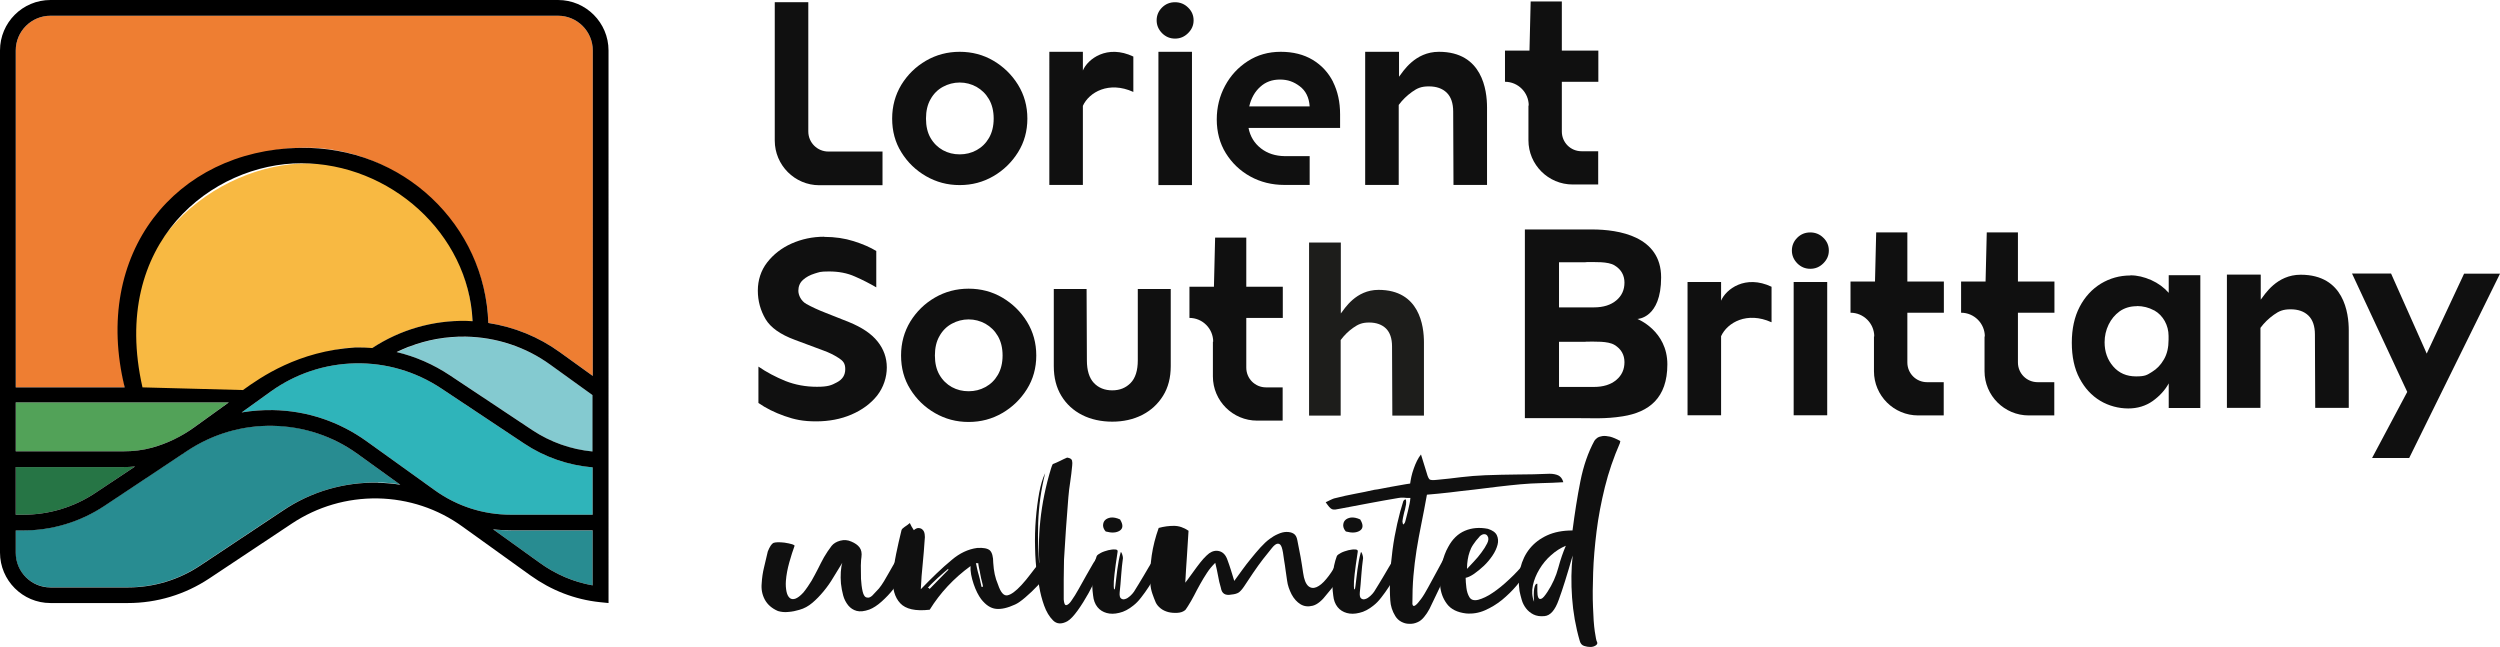 <?xml version="1.0" encoding="UTF-8"?>
<svg xmlns="http://www.w3.org/2000/svg" version="1.1" viewBox="0 0 1684.4 435.9">
  <defs>
    <style>
      .cls-1 {
        fill: #ee7e32;
      }

      .cls-2 {
        fill: #f8b942;
      }

      .cls-3 {
        fill: #2fb4ba;
      }

      .cls-4 {
        fill: #267545;
      }

      .cls-5 {
        fill: #1d1d1b;
      }

      .cls-6 {
        fill: #288c91;
      }

      .cls-7 {
        fill: #52a258;
      }

      .cls-8 {
        fill: #101010;
      }

      .cls-9 {
        fill: #84cad0;
      }
    </style>
  </defs>
  <!-- Generator: Adobe Illustrator 28.7.1, SVG Export Plug-In . SVG Version: 1.2.0 Build 142)  -->
  <g>
    <g id="Calque_1">
      <g>
        <g>
          <path class="cls-8" d="M535.3,367.9c-1.1,3-2.3,6.7-3.5,11-1.2,4.3-2,8.5-2.3,12.5-.2,2.7,0,5.1.4,7.1.4,2,1.1,3.4,2.1,4.3,1,.9,2.2,1.1,3.8.6,1.5-.5,3.4-1.9,5.5-4.2,2.1-2.6,3.9-5.3,5.5-7.9,1.5-2.7,3-5.4,4.3-8,1.3-2.7,2.7-5.3,4.1-7.9,1.5-2.6,3.2-5.1,5.1-7.6,1.3-1.6,3.2-2.8,5.8-3.5,2.6-.7,5.1-.5,7.5.6,2.4,1,4.3,2.3,5.5,3.9,1.2,1.6,1.7,3.8,1.3,6.6-.2.8-.3,2.7-.4,5.6,0,2.9,0,5.9.1,9,.2,3.1.5,5.9,1.1,8.5.6,2.6,1.6,4,3,4.1,1.1.3,2.3-.2,3.5-1.3,1.2-1.2,2.7-2.8,4.5-4.8,1.1-1.4,2.3-3,3.4-4.9,1.1-1.9,2.2-3.8,3.3-5.7,1.1-1.9,2-3.6,2.9-5.1.9-1.6,1.7-2.8,2.3-3.6,1.6-1.9,3.4-2.6,5.2-2.2,1.9.5,2.7,2,2.6,4.6-.5,2.1-1.7,4.7-3.5,7.8-1.9,3.2-4,6.3-6.4,9.4-2.4,3.1-5.1,5.9-8,8.5-2.9,2.6-5.7,4.4-8.3,5.4-3.4,1.2-6.2,1.5-8.5.9-2.3-.6-4.2-1.9-5.7-3.7-1.5-1.9-2.7-4.1-3.4-6.7-.7-2.6-1.2-5.3-1.5-8-.2-2.7-.3-5.4-.1-7.9.2-2.5.5-4.6,1-6.1-1.9,3.2-3.9,6.4-6,9.8-2,3.4-4.2,6.5-6.6,9.4-2.4,2.9-4.9,5.5-7.5,7.7-2.7,2.3-5.6,3.9-8.9,4.8-2.3.7-4.7,1.2-7.3,1.4-2.6.3-4.9,0-7-.6-4.2-1.8-7.1-4.4-8.9-7.7-1.8-3.4-2.5-7-2.1-11,.2-3.6.7-7.2,1.6-10.8.9-3.6,1.7-7.2,2.5-10.6,1.3-3.3,2.6-5.2,3.8-5.8,1.3-.5,3.8-.6,7.4-.2,2.1.3,3.8.7,5.2,1.1,1.4.5,1.9.9,1.6,1.3Z"/>
          <path class="cls-8" d="M653.9,381.4c-11.3,8.2-20.5,18.1-27.5,29.4-9.6,1.1-16.2-.4-19.9-4.4-3.7-4-5.3-9.8-4.9-17.2.3-5.4,1.1-10.7,2.2-16.1,1.1-5.4,2.3-10.6,3.6-15.9.2-.7.9-1.4,2.1-2.2,1.2-.8,2.4-1.6,3.5-2.6.3.7.7,1.5,1.2,2.4.5.9,1,1.7,1.5,2.4,1.3-1.1,2.5-1.6,3.5-1.4,1.1.1,1.8.5,2.3,1,.8.7,1.3,1.7,1.5,3.1.2,1.4.2,2.7,0,3.9-.3,5.2-.8,10.5-1.3,15.9-.6,5.4-1,11.1-1.3,17.3,3.7-3.8,7.2-7.4,10.6-10.6,3.3-3.2,6.8-6.3,10.3-9.2,5.3-4.5,11-7.2,17-8,4.2-.3,7.1.3,8.6,1.6,1.5,1.4,2.3,4.2,2.3,8.4.2,2.9.5,5.5,1,7.7.5,2.3,1.2,4.6,2.2,6.9,1.8,5.4,3.9,7.8,6.4,7.3,2.5-.5,5.6-2.8,9.4-6.9,2.1-2.3,4.2-4.8,6.2-7.5,2-2.7,4-5.2,6-7.5.8-1,1.7-2,2.8-3,1.1-1,2.1-1.8,3.2-2.2,1.1-.4,2.1-.4,3,0,1,.4,1.9,1.4,2.9,3.1-1,2.3-2.7,5-5.1,8.1-2.4,3.1-5.1,6.1-7.9,9.2-2.8,3-5.7,5.7-8.5,8.1-2.8,2.4-5.1,4-6.9,4.8-5,2.3-9.3,3.3-12.9,2.9-3.6-.4-6.9-2.6-10-6.6-.8-1.1-1.7-2.5-2.6-4.3-.9-1.8-1.7-3.7-2.4-5.8s-1.3-4.2-1.7-6.4c-.4-2.2-.5-4.2-.4-6ZM625.2,396.1c.6,0,1,.3,1,.8.2-.1.9-.9,2.2-2.2,1.3-1.3,2.7-2.7,4.1-4.2,1.5-1.5,2.8-2.9,4.1-4.2,1.3-1.3,2.1-2.1,2.4-2.4-.2-.1-.2-.3-.1-.4,0-.1,0-.2-.1-.2-.3.3-1.2,1-2.6,2.2-1.4,1.2-2.8,2.5-4.4,3.9-1.5,1.4-3,2.8-4.3,4.1-1.3,1.3-2.1,2.2-2.4,2.6ZM659.2,379.4c-.3,0-.6,0-.9.1-.2,0-.5,0-.8-.1.2.5.4,1.6.7,3.1.3,1.5.7,3.1,1.2,4.8.5,1.7.9,3.4,1.2,4.9.3,1.6.6,2.6.7,3.2.2,0,.3,0,.4-.1,0,0,.3,0,.6.1,0-.5-.2-1.6-.6-3.1-.4-1.5-.8-3.1-1.1-4.8-.3-1.7-.6-3.4-1-4.9-.3-1.6-.5-2.6-.5-3.2Z"/>
          <path class="cls-8" d="M740.4,374.7c1.6-.8,2.7-.6,3.2.6.5,1.2.6,2.1.5,2.5-1,2.1-2.4,5.1-4.3,9.2-1.9,4.1-4,8.2-6.3,12.5-2.4,4.3-4.8,8.2-7.4,11.8-2.6,3.6-4.9,6.1-7,7.3-3.9,2.1-7.1,1.9-9.6-.6-2.5-2.5-4.5-5.8-6-10-1.5-4.2-2.6-8.4-3.3-12.8s-1.3-7.3-1.6-9c-.6-4.9-1.1-10.6-1.2-17.1-.2-6.5,0-12.9.5-19.3.5-6.4,1.3-12.4,2.3-17.9,1.1-5.6,2.4-9.9,4-13.1-2.8,11.1-4.3,22.2-4.7,33.4-.4,11.1,0,22.4,1.3,34-2.3-23.6.2-47.1,7.3-70.4.2-.7.4-1.3.6-1.8.2-.5.4-.9.6-1.3,1.8-.7,3.4-1.4,5-2.2,1.5-.8,3.1-1.5,4.7-2.2,1.9.3,3,.9,3.3,2,.2,1,.3,2.2.1,3.4-.3,3.6-.8,7.2-1.3,10.8-.6,3.6-1,7.2-1.3,10.8-1.1,13.6-2.1,27.5-2.9,41.6,0,1.8,0,3.8-.1,6.2,0,2.3-.1,4.7-.1,7.2v13.6c.2,2.7.8,4,1.8,3.8,1.1-.2,2.3-1.3,3.6-3.3,1.4-2,3-4.5,4.7-7.6,1.8-3.1,3.5-6.2,5.2-9.3,1.7-3.1,3.3-5.8,4.7-8.2,1.5-2.4,2.7-3.9,3.6-4.6Z"/>
          <path class="cls-8" d="M781.7,381.7c-1,1.8-2.1,3.9-3.4,6.4-1.3,2.5-2.8,4.9-4.4,7.4-1.6,2.5-3.3,4.8-5,7-1.7,2.2-3.4,4-5.2,5.4-3.2,2.6-6.4,4.3-9.6,5-3.2.8-6,.8-8.5.1-2.5-.7-4.6-2-6.2-4-1.6-2-2.6-4.6-2.9-7.7-.6-4.3-.8-8.8-.4-13.5.4-4.7,1.3-9.1,2.8-13.1.3-.7,1.3-1.4,2.8-2.2,1.5-.8,3.2-1.3,5-1.8,1.8-.4,3.3-.6,4.6-.5,1.3,0,1.9.6,1.7,1.5-1,6.5-1.7,11.5-2.1,15.2-.4,3.7-.6,6.4-.5,8,0,1.6.2,2.4.5,2.2s.4-1.1.6-2.6c.3-2.7.8-6.3,1.3-10.7.6-4.4,1.3-8.3,2.3-11.7.2-.4.4,0,.9,1.1.4,1.2.6,2.1.6,2.8-.5,3.6-.9,7.4-1.2,11.6-.3,4.2-.6,8-1,11.4-.2,2.2.1,3.6.9,4.2s1.7.8,2.8.4c1.1-.3,2.2-1,3.3-2,1.1-1,1.9-1.9,2.6-2.9,2.1-3.3,4.3-7,6.7-11,2.3-4,4.4-7.5,6.2-10.4.3-.5,1-1,2.1-1.4,1.1-.4,2-.5,2.8-.3.8.2,1.3.8,1.6,1.6.2.9-.3,2.3-1.6,4.2ZM754.7,350.1c2.1,3.4,2,5.9-.2,7.4-2.3,1.5-5.4,1.7-9.5.6-1.1-1.2-1.7-2.5-1.8-3.9,0-1.4.3-2.6,1.2-3.6.9-1,2.2-1.6,4-1.9,1.8-.2,3.9.2,6.3,1.3Z"/>
          <path class="cls-8" d="M907.5,383.1c-1.9,2.7-4.1,5.6-6.3,8.4-2.3,2.9-4.6,5.8-7,8.6-3.4,4.5-6.6,7.2-9.7,8-3.1.8-5.8.5-8.3-1-2.4-1.5-4.4-3.7-6-6.7-1.5-3-2.6-6-3-9.2-.3-2.3-.6-4.6-1-6.9-.3-2.3-.6-4.5-1-6.7-.5-4.1-1-7-1.6-8.8-.6-1.7-1.4-2.5-2.6-2.5-1.1,0-2.5,1-4,2.9-1.5,1.9-3.5,4.4-6,7.5-2.1,2.7-4.3,5.8-6.7,9.3-2.3,3.4-4.4,6.5-6.2,9.3-1.3,1.9-2.5,3.2-3.5,3.9-1.1.7-2.7,1.2-5,1.4-4.1.8-6.4-.7-7-4.5-.8-2.7-1.5-5.5-1.9-8.1-.5-2.7-1.1-5.6-1.9-8.8-2.1,2.1-4,4.3-5.6,6.8-1.6,2.5-3.2,5-4.6,7.6-1.5,2.6-2.8,5.2-4.1,7.7-1.3,2.5-2.7,4.9-4.1,7.1-.5.7-.9,1.3-1.2,1.8-.3.5-.6.9-1,1.1-1.3,1-3,1.5-5,1.6-2,.1-4,0-6-.5-1.9-.5-3.7-1.3-5.2-2.5-1.5-1.2-2.6-2.5-3.3-4-.8-1.9-1.6-3.9-2.3-6s-1.2-4.3-1.3-6.6c-.3-6.6,0-13,.9-19.1s2.5-12.4,4.7-18.5c3.6-1,7-1.4,10.3-1.4s6.6,1.1,9.8,3.3c-.3,5.8-.7,11.6-1.1,17.4-.4,5.8-.8,11.7-1.1,17.6,1-1.2,2.1-2.8,3.5-4.7,1.4-1.9,2.8-3.9,4.3-5.9,1.5-2,2.9-3.8,4.4-5.5,1.5-1.6,2.8-2.9,3.9-3.7,2.3-1.6,4.6-2.1,7-1.4,2.4.7,4.2,2.6,5.3,5.8.8,2.2,1.6,4.4,2.3,6.7s1.5,4.8,2.3,7.5c1.6-2.2,3.4-4.6,5.3-7.3s4-5.3,6.1-7.9c2.1-2.6,4.2-5.1,6.3-7.4,2.1-2.3,4.2-4.3,6.3-5.8,1.6-1.2,3.4-2.3,5.5-3.2,2-.9,3.9-1.4,5.7-1.4,1.8,0,3.4.3,4.7,1.1,1.4.8,2.2,2.3,2.6,4.5.8,4,1.5,7.8,2.2,11.3.6,3.6,1.2,7.1,1.7,10.7.6,4.4,1.8,7.3,3.4,8.8,1.6,1.4,3.5,1.7,5.6.8,2.1-.9,4.3-2.7,6.6-5.5,2.3-2.7,4.5-6,6.6-9.9.8-1.5,1.9-2.6,3.3-3.2,1.4-.6,2.6-.8,3.6-.5,1.1.3,1.7,1,2.1,2.1.3,1.1-.2,2.5-1.7,4.3Z"/>
          <path class="cls-8" d="M943.5,381.7c-1,1.8-2.1,3.9-3.4,6.4-1.3,2.5-2.8,4.9-4.4,7.4-1.6,2.5-3.3,4.8-5,7-1.7,2.2-3.4,4-5.2,5.4-3.2,2.6-6.4,4.3-9.6,5-3.2.8-6,.8-8.5.1-2.5-.7-4.6-2-6.2-4-1.6-2-2.6-4.6-2.9-7.7-.6-4.3-.8-8.8-.4-13.5.4-4.7,1.3-9.1,2.8-13.1.3-.7,1.3-1.4,2.8-2.2,1.5-.8,3.2-1.3,5-1.8,1.8-.4,3.3-.6,4.6-.5,1.3,0,1.9.6,1.7,1.5-1,6.5-1.7,11.5-2.1,15.2-.4,3.7-.6,6.4-.5,8,0,1.6.2,2.4.5,2.2s.4-1.1.6-2.6c.3-2.7.8-6.3,1.3-10.7.6-4.4,1.3-8.3,2.3-11.7.2-.4.4,0,.9,1.1.4,1.2.6,2.1.6,2.8-.5,3.6-.9,7.4-1.2,11.6-.3,4.2-.6,8-1,11.4-.2,2.2.1,3.6.9,4.2s1.7.8,2.8.4c1.1-.3,2.2-1,3.3-2,1.1-1,1.9-1.9,2.6-2.9,2.1-3.3,4.3-7,6.7-11,2.3-4,4.4-7.5,6.2-10.4.3-.5,1-1,2.1-1.4,1.1-.4,2-.5,2.8-.3.8.2,1.3.8,1.6,1.6.2.9-.3,2.3-1.6,4.2ZM916.5,350.1c2.1,3.4,2,5.9-.2,7.4-2.3,1.5-5.4,1.7-9.5.6-1.1-1.2-1.7-2.5-1.8-3.9,0-1.4.3-2.6,1.2-3.6.9-1,2.2-1.6,4-1.9,1.8-.2,3.9.2,6.3,1.3Z"/>
          <path class="cls-8" d="M950.3,335.5c-1.8,0-3.3,0-4.5-.2-1.2-.1-2.4,0-3.5.2-6.6,1.1-13.2,2.3-19.6,3.5-6.4,1.2-12.9,2.5-19.6,3.7-1.5.3-2.6.5-3.4.6-.8.1-1.5,0-2.2-.2-.6-.3-1.3-.8-1.9-1.5-.6-.8-1.5-1.8-2.4-3.2,1.1-.5,2.2-1.1,3.3-1.6,1.1-.5,2.1-1,3.3-1.2,4.4-1.1,8.7-2.1,13.1-2.9,4.4-.8,8.7-1.7,13.1-2.7,1.3-.1,2.9-.4,4.9-.8,1.9-.4,4.1-.8,6.3-1.2,2.3-.4,4.5-.8,6.8-1.2,2.3-.4,4.3-.8,6.1-1,.2-1.2.4-2.7.8-4.5.4-1.8.9-3.6,1.6-5.5.6-1.9,1.4-3.6,2.2-5.3.8-1.6,1.7-3.1,2.7-4.3l3.9,12.6c.6,2.3,1.3,3.7,1.9,4.2.6.5,2.3.6,4.9.3,5.5-.5,10.9-1.1,16.3-1.8,5.3-.6,10.8-1.1,16.3-1.3,7.3-.3,14.5-.4,21.7-.5,7.2,0,14.5-.2,21.7-.5,2.3,0,4.2.4,5.8,1.1,1.6.8,2.8,2.3,3.4,4.6-4.9.3-9.7.5-14.6.6-4.9.1-9.6.4-14.3.8-4.7.4-9.7,1-15.1,1.6-5.3.7-10.8,1.3-16.3,2-5.5.6-10.9,1.2-16.3,1.9-5.3.6-10.4,1.1-15.3,1.5-1.3,7.3-2.6,13.9-3.8,19.9-1.2,6-2.3,11.8-3.2,17.5-.9,5.7-1.6,11.5-2.1,17.3-.5,5.8-.7,12.2-.7,19,.3,1.4,1,1.6,2.1.8,1.1-.8,2.3-2.3,3.8-4.3s3-4.6,4.6-7.5c1.6-3,3.2-5.9,4.9-9,1.6-3,3.1-5.8,4.5-8.3,1.4-2.5,2.5-4.5,3.3-5.9,1.8.5,2.9,1.4,3.4,2.6.5,1.2.5,2.3,0,3.4l-15.1,31.5c-1.1,2.1-2.3,3.8-3.6,5.4-1.3,1.6-2.8,2.9-4.6,3.6-1.8.8-3.6,1.1-5.5,1-1.9,0-3.6-.5-5.3-1.4-1.7-.9-3-2.2-4-3.8-2.1-3.4-3.2-7-3.4-10.7-.3-4.5-.4-9.7-.1-15.6.2-5.9.8-11.9,1.6-18.1.8-6.2,1.9-12.1,3.2-17.9,1.3-5.8,2.7-10.8,4.1-15.2.3-.5.7-.9,1.2-1.1.5-.2.7.4.7,1.8s-.1,1.9-.4,3.1c-.2,1.2-.5,2.5-.9,3.7-.3,1.2-.6,2.4-.8,3.6-.2,1.2-.4,2.1-.4,2.8.2,1.4.4,2,.7,1.8.3-.2.6-.6,1-1.3.2-.4.4-1.4.8-2.9.4-1.5.8-3.1,1.2-4.8.4-1.7.8-3.4,1.1-4.9.3-1.6.5-2.7.5-3.4Z"/>
          <path class="cls-8" d="M1029,385.2c-1.9,2.9-4.4,6-7.3,9.5-2.9,3.4-6.2,6.6-9.7,9.5-3.6,2.9-7.4,5.2-11.5,7-4.1,1.8-8.4,2.5-12.8,2.1-5.8-.7-10.1-2.8-12.8-6.4-2.7-3.6-4.2-7.7-4.6-12.4-.4-4.7,0-9.4,1.1-14.2,1.1-4.8,2.6-8.8,4.4-11.9,2.8-5.2,6.5-8.8,11.2-10.8,4.7-2,9.9-2.4,15.5-1.3,3.1,1,5.1,2.4,6,4.3.9,1.9,1.1,4.1.5,6.4-.6,2.3-1.7,4.8-3.4,7.3-1.7,2.5-3.6,4.8-5.8,6.9-2.2,2.1-4.4,3.8-6.6,5.4-2.2,1.5-4.1,2.4-5.7,2.7,0,1.9.2,4.2.5,6.7.3,2.5,1,4.6,1.9,6.1,1.1,2.1,3.2,2.7,6.1,2,2.9-.8,6.2-2.3,9.7-4.7,3.6-2.4,7.3-5.4,11.2-9.1,3.9-3.6,7.4-7.4,10.7-11.4,2.4-2.1,4-3.1,4.7-3,.7,0,1,.7.7,1.8-.2,1.1-.8,2.4-1.7,4-.9,1.6-1.7,2.8-2.3,3.8ZM996.9,361.5c-1.8,1.9-3.2,3.7-4.3,5.4-1.1,1.6-1.9,3.3-2.4,4.9-.6,1.6-1,3.4-1.3,5.2-.3,1.9-.5,3.9-.5,6.3,1.1-1.2,2.6-2.8,4.5-4.8,1.9-2,3.6-4,5.2-6.2,1.6-2.1,2.9-4.2,3.9-6.2,1-2,1.1-3.7.2-5-.5-.8-1.2-1.2-2.2-1.2s-2,.5-3.2,1.6Z"/>
          <path class="cls-8" d="M1074.4,296.8c.3-.5.9-1.1,1.8-1.8.9-.6,2.1-1,3.5-1.2s3.2,0,5.1.4c1.9.5,4.3,1.5,7,3-.2.1-.2.3-.2.4s0,.3-.1.5c0,.2-.1.4-.1.5-4.2,9.6-7.6,19.5-10.1,29.6-2.5,10.2-4.4,20.1-5.6,29.8-1.2,9.7-2,18.9-2.3,27.7-.3,8.8-.4,16.5-.1,23.3.2,6.7.6,12.2,1.2,16.4.6,4.2,1.1,6.6,1.6,7.3.3.8,0,1.5-1,2.2-1,.6-2.1,1-3.5,1-1.4,0-2.8-.2-4.3-.7-1.5-.5-2.4-1.6-2.9-3.3-2.8-9.6-4.5-19.4-5.2-29.2-.7-9.9-.6-19.4.4-28.4-3.7,12.9-6.8,22.9-9.4,29.9-2.5,7-5.7,10.6-9.6,10.9-2.9.3-5.4-.1-7.4-1.1-2-1-3.7-2.4-5-4.1-1.3-1.7-2.3-3.6-2.9-5.7-.6-2.1-1.1-4-1.5-6-.8-5.5-.6-10.7.6-15.6,1.2-4.9,3.3-9.3,6.3-13,3-3.7,6.9-6.7,11.7-8.9,4.8-2.2,10.5-3.3,17.1-3.3,1.5-11.5,3.2-22.6,5.3-33.1,2.1-10.6,5.3-19.7,9.5-27.4ZM1033.6,405.3c-.3-3.6-.3-6.5.1-8.8.4-2.3,1.1-3.3,2.1-3.2v5c0,1.9.2,3.3.6,4.2.4,1,1.1,1.3,2.1.9,1-.3,2.3-1.9,4.1-4.6,3.4-5.2,5.8-10.6,7.3-16.2,1.5-5.6,3.2-10.5,5.1-14.9-3.6,1.5-6.9,3.6-10,6.4-3.1,2.7-5.7,5.9-7.8,9.4-2.1,3.5-3.6,7.1-4.4,10.9-.8,3.8-.6,7.4.7,10.8Z"/>
        </g>
        <g>
          <path class="cls-4" d="M64.4,332l26.6-17.7c-2.7.2-5.5.4-8.3.4H10.6v32.1h5c17.4,0,34.3-5.1,48.8-14.8Z"/>
          <path class="cls-6" d="M183.8,286.8c-20.6-.4-40.6,5.5-57.8,16.9l-55.8,37.1c-16.3,10.8-35.2,16.5-54.7,16.5h-5v15c0,12.9,10.5,23.4,23.4,23.4h52.2c17.4,0,34.3-5.1,48.8-14.8l55.8-37.1c19-12.6,41.1-19,63.8-18.7,5,0,10,.5,15,1.3l-28.7-20.7c-16.7-12-36.5-18.6-57.1-19Z"/>
          <path class="cls-2" d="M163.7,262.9c20.8-10.6,50.4-28.5,75.7-28.7.7,0,1.4,0,2.1,0,3.1,0,6.2.1,9.3.4,18.8-12.4,40.7-18.7,63.3-18.3,1.4,0,2.9,0,4.3.2-2.7-59.1-51.6-106.4-111.4-106.4s-135.5,53.5-118.9,152.9h75.6Z"/>
          <path class="cls-7" d="M102.4,301.6c10.1-2.8,19.6-7.3,28.1-13.5l23.6-17H10.6v33h72.1c7,0,13.6-.8,19.7-2.5Z"/>
          <path class="cls-1" d="M375.9,10.6H34c-12.9,0-23.4,10.5-23.4,23.4v227h73.5c-22.8-114.1,59-161.9,122.9-161.5,62.6.4,119.9,52.6,122,118.1,17.3,2.7,33.8,9.3,48.2,19.7l22.2,16V34c0-12.9-10.5-23.4-23.4-23.4Z"/>
          <path class="cls-6" d="M332.2,356.6l31.3,22.5c10.9,7.9,23,13,35.8,15.3v-37h-55c-4.1,0-8.1-.3-12.1-.7Z"/>
          <path class="cls-9" d="M313.9,226.9c-16.2-.3-32.1,3.3-46.5,10.4,12.7,3,24.8,8.3,35.8,15.6l55.8,37.1c12,8,25.9,12.9,40.4,14.3v-38l-28.3-20.4c-16.7-12-36.5-18.6-57.1-19Z"/>
          <path class="cls-3" d="M297.3,261.7c-17.2-11.4-37.2-17.3-57.8-16.9-20.6.4-40.4,6.9-57.1,19l-19.6,14.1c6.9-1.2,14-1.7,21.1-1.6,22.8.4,44.6,7.7,63.1,21l45.8,32.9c15.1,10.9,32.9,16.6,51.5,16.6h55v-31.9c-16.6-1.5-32.5-7-46.2-16.1l-55.8-37.1Z"/>
          <path d="M375.9,0H34C15.2,0,0,15.2,0,34v338.3c0,18.7,15.2,34,34,34h52.2c19.5,0,38.4-5.7,54.7-16.5l55.8-37.1c17.2-11.4,37.1-17.2,57.8-16.9,20.6.4,40.4,6.9,57.1,19l45.8,32.9c14.1,10.1,29.8,16.2,46.7,18l5.9.6V34c0-18.7-15.2-34-34-34ZM96,261c-22.2-97.9,47.3-151,107-151s112.8,47.3,115.4,106.4c-1.4,0-2.9-.1-4.3-.2-22.5-.4-44.4,5.9-63.3,18.3-3.1-.3-6.2-.4-9.3-.4s-1.4,0-2.1,0c-38.5,2.4-63.6,20-75.7,28.7M10.6,271.1h143.6l-23.6,17c-8.5,6.1-18,10.7-28.1,13.5-6.1,1.7-12.7,2.5-19.7,2.5H10.6v-33ZM10.6,314.7h72.1c2.8,0,5.6-.1,8.3-.4l-26.6,17.7c-14.5,9.7-31.4,14.8-48.8,14.8h-5v-32.1ZM254.6,325.2c-22.8-.4-44.9,6-63.8,18.7l-55.8,37.1c-14.5,9.7-31.4,14.8-48.8,14.8h-52.2c-12.9,0-23.4-10.5-23.4-23.4v-15h5c19.5,0,38.4-5.7,54.7-16.5l55.8-37.1c17.2-11.4,37.2-17.3,57.8-16.9,20.6.4,40.4,6.9,57.1,19l28.7,20.7c-4.9-.8-9.9-1.2-15-1.3ZM399.3,394.4c-12.9-2.3-24.9-7.4-35.8-15.3l-31.3-22.5c4,.5,8,.7,12.1.7h55v37ZM399.3,346.8h-55c-18.6,0-36.4-5.7-51.5-16.6l-45.8-32.9c-18.5-13.3-40.3-20.6-63.1-21-7.1-.1-14.2.4-21.1,1.6l19.6-14.1c16.7-12,36.5-18.6,57.1-19,20.6-.4,40.6,5.5,57.8,16.9l55.8,37.1c13.8,9.2,29.7,14.7,46.2,16.1v31.9ZM275.6,233.6c12.1-4.7,25.1-7,38.2-6.8,20.6.4,40.4,6.9,57.1,19l28.3,20.4v38c-14.5-1.4-28.3-6.3-40.4-14.3l-55.8-37.1c-11-7.3-23.1-12.6-35.8-15.6,2.7-1.3,5.5-2.5,8.2-3.6M10.6,261V34c0-12.9,10.5-23.4,23.4-23.4h342c12.9,0,23.4,10.5,23.4,23.4v219.3l-22.2-16c-14.4-10.4-30.8-17-48.2-19.7-2.1-65.5-57.1-119.4-127.3-118-83.3,1.7-139.8,70.9-117.7,161.4"/>
        </g>
        <g>
          <path class="cls-8" d="M942.6,34.9v16.8c2.7-3.5,10.7-16.8,26.9-16.8,29.3,0,32.4,25.9,32.4,37.5v52.2h-22.6l-.2-49.4c0-5.7-1.5-10-4.4-12.8-2.9-2.8-6.9-4.2-12-4.2s-7.8,1.2-11.3,3.7c-3.5,2.5-6.5,5.4-9,8.8v53.9h-22.6V34.9h22.6Z"/>
          <path class="cls-8" d="M1030,71.1c0-8.8-7.2-16-16-16h0v-21h16.5l.8-33.1h21v33.1h24.6v21h-24.6v33.5c0,7.4,5.9,13.3,13.3,13.3h11.2v22.4h-17.2c-16.4,0-29.8-13.3-29.8-29.8v-23.4Z"/>
          <path class="cls-8" d="M898.2,55.2c-3.2-6.3-7.8-11.3-13.8-14.9-6-3.6-13.2-5.4-21.5-5.4s-15.7,2.1-22.2,6.3c-6.5,4.2-11.6,9.7-15.3,16.6-3.7,6.9-5.6,14.4-5.6,22.7s2,16.1,6.1,22.7c4.1,6.6,9.6,11.9,16.5,15.7,6.9,3.8,14.6,5.7,23,5.7h17v-19.4c0,0-15.8,0-15.8,0-.1,0-.2,0-.4,0s-.2,0-.3,0h-.3c-6.3-.1-11.6-1.8-16-5.2-4.5-3.5-7.3-8.1-8.4-13.8h61.7v-9.1c0-8.3-1.6-15.6-4.8-22ZM841.7,71.6c1.3-5.5,3.8-9.9,7.4-13.1,3.6-3.3,8-4.9,13.3-4.9s9.3,1.5,13.3,4.5c4,3,6.3,7.5,6.7,13.6h-40.8Z"/>
          <path class="cls-8" d="M763.5,61.9c-16.4-7.4-29.7.2-33.9,9.4v53.3h-22.6V34.9h22.6v12.6c3.2-7.7,16.3-17.8,34-9.4v23.8Z"/>
          <path class="cls-8" d="M594.7,102.1h-36.6c-7.4,0-13.5-6-13.5-13.5V1.5h-22.6v93.2c0,16.6,13.5,30.1,30,30.1h42.6s0-22.6,0-22.6Z"/>
          <path class="cls-8" d="M646.6,34.9c8.3,0,15.9,2,22.7,6,6.8,4,12.4,9.4,16.6,16.2,4.2,6.8,6.3,14.4,6.3,22.8s-2.1,16-6.3,22.7c-4.2,6.7-9.7,12.1-16.6,16.1-6.9,4-14.4,6-22.7,6s-15.7-2-22.7-6c-6.9-4-12.4-9.3-16.6-16.1-4.2-6.7-6.2-14.3-6.2-22.7s2.1-16,6.2-22.8c4.2-6.8,9.7-12.2,16.6-16.2,6.9-4,14.5-6,22.7-6ZM646.6,55.6c-4,0-7.8,1-11.3,2.9-3.5,1.9-6.3,4.7-8.3,8.3-2.1,3.6-3.1,8-3.1,13.1s1,9.5,3.1,13.1c2.1,3.6,4.9,6.3,8.3,8.2,3.5,1.9,7.2,2.8,11.3,2.8s7.8-.9,11.3-2.8c3.5-1.9,6.3-4.6,8.4-8.2,2.1-3.6,3.2-8,3.2-13.1s-1.1-9.5-3.2-13.1c-2.1-3.6-4.9-6.3-8.4-8.3-3.5-1.9-7.2-2.9-11.3-2.9Z"/>
          <g>
            <path class="cls-8" d="M803.1,34.9v89.8h-22.6V54.1h0v-19.2h22.6Z"/>
            <path class="cls-8" d="M791.7,1.5c3.4,0,6.4,1.2,8.8,3.6,2.5,2.4,3.7,5.3,3.7,8.6s-1.2,6.1-3.7,8.6-5.4,3.7-8.8,3.7-6.3-1.2-8.8-3.7c-2.4-2.5-3.6-5.3-3.6-8.6s1.2-6.2,3.6-8.6c2.4-2.4,5.3-3.6,8.8-3.6Z"/>
          </g>
        </g>
        <path class="cls-8" d="M1027.4,281.7v-127.1h45.2c18.1,0,46.6,4.6,46.6,32.3s-16,28-16,28c0,0,20.2,7.9,20.2,30.6s-12.4,32.2-30.1,35c-11.9,1.9-20.7,1.2-32.6,1.2h-33.2ZM1068.4,176.7h-18v30.4h23.5c6.4,0,11.4-1.6,15.1-4.7,3.7-3.1,5.5-7.1,5.5-12s-2.2-8.9-6.7-11.6c-4.4-2.7-13.3-2.2-19.5-2.2M1068.4,230.3h-18v30.4h23.5c6.4,0,11.4-1.6,15.1-4.7,3.7-3.1,5.5-7.1,5.5-12s-2.2-8.9-6.7-11.6c-4.4-2.7-13.3-2.2-19.5-2.2"/>
        <path class="cls-8" d="M1626.4,273.7l-41.7-89.4h26.3l32.3,72.5-16.9,16.9ZM1598.2,308.6l32.3-60.7,29.7-63.5h24.2l-61.2,124.2h-25Z"/>
        <path class="cls-8" d="M1193.5,217.1c-16.4-7.4-29.7.2-33.9,9.4v53.3h-22.6v-89.8h22.6v12.6c3.2-7.7,16.3-17.8,34-9.4v23.8Z"/>
        <g>
          <path class="cls-8" d="M1231.1,190v89.8h-22.6v-70.6h0v-19.2h22.6Z"/>
          <path class="cls-8" d="M1219.7,156.6c3.4,0,6.4,1.2,8.8,3.6,2.5,2.4,3.7,5.3,3.7,8.6s-1.2,6.1-3.7,8.6c-2.5,2.5-5.4,3.7-8.8,3.7s-6.3-1.2-8.8-3.7c-2.4-2.5-3.6-5.3-3.6-8.6s1.2-6.2,3.6-8.6c2.4-2.4,5.3-3.6,8.8-3.6Z"/>
        </g>
        <path class="cls-8" d="M1262.8,226.7c0-8.8-7.2-16-16-16h0v-21h16.5l.8-33.1h21v33.1h24.6v21h-24.6v33.5c0,7.4,5.9,13.3,13.3,13.3h11.2v22.4h-17.2c-16.4,0-29.8-13.3-29.8-29.8v-23.4Z"/>
        <path class="cls-8" d="M1337.3,226.7c0-8.8-7.2-16-16-16h0v-21h16.5l.8-33.1h21v33.1h24.6v21h-24.6v33.5c0,7.4,5.9,13.3,13.3,13.3h11.2v22.4h-17.2c-16.4,0-29.8-13.3-29.8-29.8v-23.4Z"/>
        <path class="cls-8" d="M1435.4,185.5c4.6,0,9.2,1.1,14,3.2,4.7,2.1,8.6,5,11.8,8.6v-11.9s21.3,0,21.3,0v89.5s-21.3,0-21.3,0v-16.6c-2.5,4.6-6.1,8.5-10.8,11.9-4.7,3.3-10.2,5-16.5,5s-13.1-1.7-18.9-5.2c-5.8-3.5-10.4-8.5-13.9-15.1-3.5-6.6-5.2-14.6-5.2-24s1.8-17.5,5.3-24.2c3.5-6.7,8.3-11.9,14.3-15.6,6-3.6,12.6-5.5,19.9-5.5ZM1439.7,206.3c-4.5,0-8.3,1.2-11.5,3.4-3.2,2.3-5.7,5.3-7.5,9-1.8,3.7-2.7,7.7-2.7,11.9,0,6.4,1.9,11.8,5.8,16.3,3.9,4.5,9,6.7,15.4,6.7s7.4-1,10.7-3c3.3-2,6-4.8,8.1-8.5,2.1-3.6,3.1-8,3.1-13.2v-2.6c0-7-3.6-13.8-9.7-17.2,0,0,0,0-.1,0-3.5-1.9-7.4-2.9-11.5-2.9Z"/>
        <path class="cls-8" d="M1523.2,185.1v16.8c2.7-3.5,10.7-16.8,26.9-16.8,29.3,0,32.4,25.9,32.4,37.5v52.2h-22.6l-.2-49.4c0-5.7-1.5-10-4.4-12.8-2.9-2.8-6.9-4.2-12-4.2s-7.8,1.2-11.3,3.7c-3.5,2.5-6.5,5.4-9,8.8v53.9h-22.6v-89.8h22.6Z"/>
        <path class="cls-5" d="M903.4,163.5v47.7c2.6-3.3,10.1-15.9,25.4-15.9,27.7,0,30.6,24.4,30.6,35.4v49.3h-21.3l-.2-46.6c0-5.4-1.4-9.4-4.1-12.1-2.7-2.6-6.5-4-11.3-4s-7.4,1.2-10.7,3.5c-3.3,2.3-6.1,5.1-8.5,8.3v50.9h-21.3v-116.6h21.3Z"/>
        <path class="cls-8" d="M817.4,230.2c0-8.8-7.2-16-16-16h0v-21h16.5l.8-33.1h21v33.1h24.6v21h-24.6v33.5c0,7.4,5.9,13.3,13.3,13.3h11.2v22.4h-17.2c-16.4,0-29.8-13.3-29.8-29.8v-23.4Z"/>
        <path class="cls-8" d="M652.6,194.5c8.3,0,15.9,2,22.7,6,6.8,4,12.4,9.4,16.6,16.2,4.2,6.8,6.3,14.4,6.3,22.8s-2.1,16-6.3,22.7c-4.2,6.7-9.7,12.1-16.6,16.1-6.9,4-14.4,6-22.7,6s-15.7-2-22.7-6c-6.9-4-12.4-9.3-16.6-16.1-4.2-6.7-6.2-14.3-6.2-22.7s2.1-16,6.2-22.8c4.2-6.8,9.7-12.2,16.6-16.2,6.9-4,14.5-6,22.7-6ZM652.6,215.2c-4,0-7.8,1-11.3,2.9-3.5,1.9-6.3,4.7-8.3,8.3-2.1,3.6-3.1,8-3.1,13.1s1,9.5,3.1,13.1c2.1,3.6,4.9,6.3,8.3,8.2,3.5,1.9,7.2,2.8,11.3,2.8s7.8-.9,11.3-2.8c3.5-1.9,6.3-4.6,8.4-8.2,2.1-3.6,3.2-8,3.2-13.1s-1.1-9.5-3.2-13.1c-2.1-3.6-4.9-6.3-8.4-8.3-3.5-1.9-7.2-2.9-11.3-2.9Z"/>
        <path class="cls-8" d="M555.3,159.6c7.3,0,13.9,1,19.9,2.9,6,1.9,11.1,4.1,15.2,6.6v24.5c-4.5-2.6-9.3-5.1-14.4-7.3-5.1-2.3-10.9-3.4-17.4-3.4s-6.5.5-9.7,1.4c-3.2,1-5.8,2.4-7.9,4.3-2.1,1.9-3.1,4.4-3.1,7.3s1.8,6.9,5.4,8.9c3.6,2,8.1,4.1,13.3,6.1l15.4,6.1c8.8,3.6,15.2,7.9,19.3,13.1,4.1,5.1,6.2,11,6.2,17.5s-2.2,13.4-6.5,18.9c-4.3,5.4-10.1,9.7-17.3,12.8-7.2,3.1-15.2,4.6-23.9,4.6s-14.4-1.2-21.2-3.6c-6.8-2.4-12.6-5.3-17.6-8.8v-24.5c5.5,3.8,11.6,7,18.2,9.7,6.6,2.6,13.7,3.9,21.2,3.9s9.8-1,13.5-3c3.8-2,5.6-4.9,5.6-8.9s-1.5-5.6-4.6-7.6c-3.1-2-6.4-3.6-10-4.9l-19.3-7.2c-9.8-3.6-16.4-8.3-19.8-14-3.4-5.8-5.2-12.2-5.2-19.2s2.1-13.6,6.3-19c4.2-5.4,9.7-9.7,16.4-12.7,6.8-3,14.1-4.6,22-4.6Z"/>
        <path class="cls-8" d="M788.8,194.7v52c0,7.7-1.7,14.4-5.2,20-3.5,5.6-8.2,9.9-14.1,12.9-5.9,3-12.7,4.5-20.1,4.5s-14.4-1.5-20.3-4.5c-5.9-3-10.6-7.3-14-12.9-3.4-5.6-5.1-12.2-5.1-20v-52h22.1l.2,48.1c0,6.8,1.6,11.9,4.7,15.2,3.1,3.3,7.3,5,12.4,5s9.2-1.7,12.4-5c3.2-3.3,4.8-8.4,4.8-15.2v-48.1h22.3Z"/>
      </g>
    </g>
  </g>
</svg>